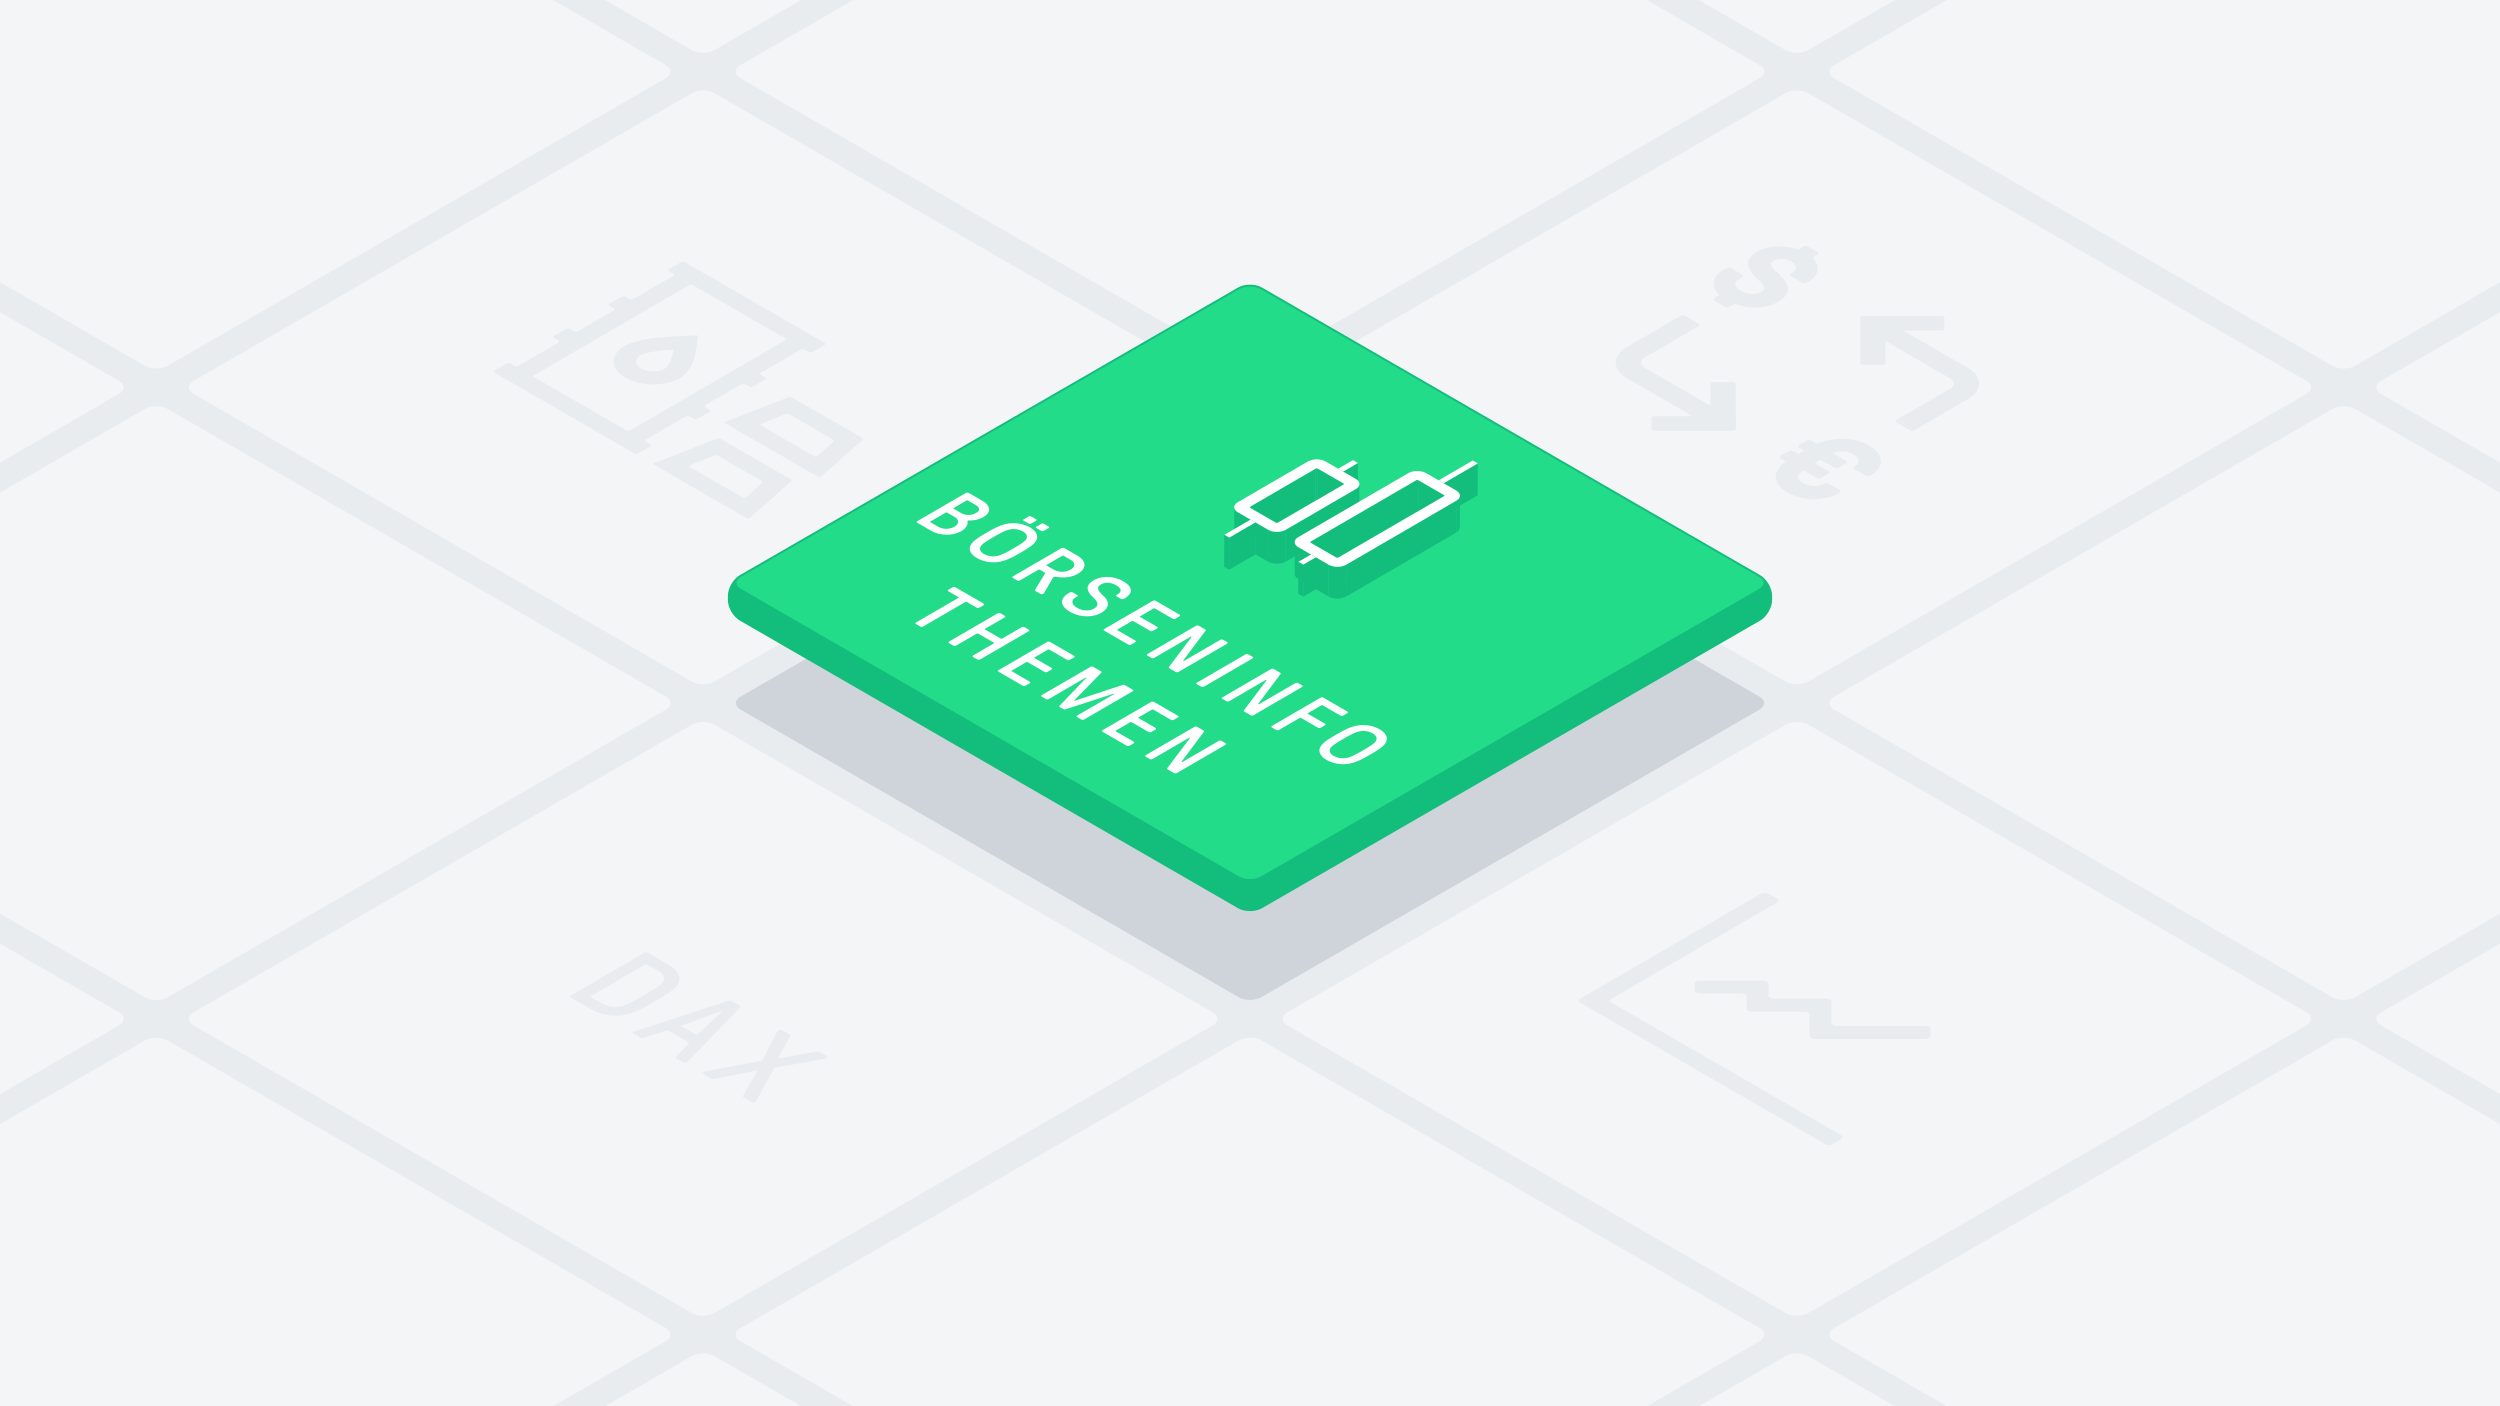 <svg xmlns="http://www.w3.org/2000/svg" viewBox="0 0 1920 1080"><defs><style>.cls-1{fill:#e9ecef;}.cls-2{fill:#f4f5f7;}.cls-3{fill:#ced4da;}.cls-4{fill:#13bd7c;}.cls-5,.cls-7{fill:none;stroke:#13bd7c;stroke-miterlimit:10;}.cls-5{stroke-width:2px;}.cls-6{fill:#22dc8a;}.cls-8{isolation:isolate;}.cls-9{fill:#fff;}</style></defs><g id="Background"><rect class="cls-1" x="-20" y="-20" width="1960" height="1120"/></g><g id="_L_Tile_Grid" data-name="[L] Tile Grid"><path class="cls-2" d="M951.34,765.94c4.763,2.75,12.557,2.75,17.32,0L1351.34,545c4.763-2.75,4.763-7.25,0-10L968.66,314.06c-4.763-2.75-12.557-2.75-17.32,0L568.66,535c-4.763,2.75-4.763,7.25,0,10Z"/><path class="cls-2" d="M531.34,523.453c4.763,2.75,12.557,2.75,17.32,0l382.68-220.94c4.763-2.75,4.763-7.25,0-10L548.66,71.573c-4.763-2.75-12.557-2.75-17.32,0L148.66,292.513c-4.763,2.75-4.763,7.25,0,10Z"/><path class="cls-2" d="M111.34,280.966c4.763,2.75,12.557,2.75,17.32,0L511.34,60.025c4.763-2.75,4.763-7.25,0-10L128.66-170.914c-4.763-2.75-12.557-2.75-17.32,0L-271.34,50.026c-4.763,2.75-4.763,7.25,0,10Z"/><path class="cls-2" d="M1371.34,1008.427c4.763,2.75,12.557,2.75,17.32,0l382.68-220.94c4.763-2.75,4.763-7.25,0-10l-382.68-220.94c-4.763-2.75-12.557-2.75-17.32,0L988.66,777.487c-4.763,2.75-4.763,7.25,0,10Z"/><path class="cls-2" d="M1791.34,1250.915c4.763,2.75,12.557,2.75,17.32,0l382.68-220.941c4.763-2.75,4.763-7.25,0-10l-382.68-220.94c-4.763-2.75-12.557-2.75-17.32,0l-382.68,220.941c-4.763,2.75-4.763,7.25,0,10Z"/><path class="cls-2" d="M531.34,1008.428c4.763,2.75,12.557,2.75,17.32,0L931.34,787.487c4.763-2.75,4.763-7.25,0-10L548.66,556.547c-4.763-2.75-12.557-2.75-17.32,0L148.66,777.488c-4.763,2.75-4.763,7.25,0,10Z"/><path class="cls-2" d="M111.34,765.941c4.763,2.75,12.557,2.75,17.32,0L511.34,545c4.763-2.75,4.763-7.25,0-10L128.66,314.06c-4.763-2.75-12.557-2.75-17.32,0L-271.34,535c-4.763,2.75-4.763,7.25,0,10Z"/><path class="cls-2" d="M-308.66,523.453c4.763,2.75,12.557,2.75,17.32,0L91.34,302.513c4.763-2.75,4.763-7.25,0-10L-291.34,71.573c-4.763-2.75-12.557-2.75-17.32,0l-382.68,220.94c-4.763,2.75-4.763,7.25,0,10Z"/><path class="cls-2" d="M951.34,1250.915c4.763,2.75,12.557,2.75,17.32,0l382.68-220.941c4.763-2.75,4.763-7.25,0-10L968.66,799.035c-4.763-2.75-12.557-2.75-17.32,0l-382.68,220.94c-4.763,2.75-4.763,7.25,0,10Z"/><path class="cls-2" d="M1371.34,1493.4c4.763,2.75,12.557,2.75,17.32,0l382.68-220.94c4.763-2.75,4.763-7.25,0-10l-382.68-220.94c-4.763-2.75-12.557-2.75-17.32,0l-382.68,220.94c-4.763,2.75-4.763,7.25,0,10Z"/><path class="cls-2" d="M111.34,1250.915c4.763,2.75,12.557,2.75,17.32,0l382.68-220.94c4.763-2.75,4.763-7.25,0-10L128.66,799.035c-4.763-2.75-12.557-2.75-17.32,0l-382.68,220.94c-4.763,2.75-4.763,7.25,0,10Z"/><path class="cls-2" d="M-308.66,1008.428c4.763,2.75,12.557,2.75,17.32,0L91.34,787.488c4.763-2.75,4.763-7.25,0-10l-382.68-220.94c-4.763-2.75-12.557-2.75-17.32,0l-382.68,220.94c-4.763,2.75-4.763,7.25,0,10Z"/><path class="cls-2" d="M531.34,1493.4c4.763,2.75,12.557,2.75,17.32,0l382.68-220.941c4.763-2.75,4.763-7.25,0-10l-382.68-220.94c-4.763-2.75-12.557-2.75-17.32,0l-382.68,220.94c-4.763,2.75-4.763,7.25,0,10Z"/><path class="cls-2" d="M1371.34,523.453c4.763,2.75,12.557,2.75,17.32,0l382.68-220.94c4.763-2.75,4.763-7.25,0-10L1388.66,71.573c-4.763-2.75-12.557-2.75-17.32,0L988.66,292.513c-4.763,2.75-4.763,7.25,0,10Z"/><path class="cls-2" d="M951.34,280.966c4.763,2.75,12.557,2.75,17.32,0L1351.34,60.025c4.763-2.75,4.763-7.25,0-10L968.66-170.914c-4.763-2.75-12.557-2.75-17.32,0L568.66,50.026c-4.763,2.75-4.763,7.25,0,10Z"/><path class="cls-2" d="M531.34,38.479c4.763,2.75,12.557,2.75,17.32,0L931.34-182.462c4.763-2.75,4.763-7.25,0-10L548.66-413.4c-4.763-2.75-12.557-2.75-17.32,0L148.66-192.461c-4.763,2.75-4.763,7.25,0,10Z"/><path class="cls-2" d="M1791.34,765.94c4.763,2.75,12.557,2.75,17.32,0L2191.34,545c4.763-2.75,4.763-7.25,0-10L1808.66,314.06c-4.763-2.75-12.557-2.75-17.32,0L1408.66,535c-4.763,2.75-4.763,7.25,0,10Z"/><path class="cls-2" d="M2211.34,1008.428c4.763,2.75,12.557,2.75,17.32,0l382.68-220.941c4.763-2.75,4.763-7.25,0-10l-382.68-220.94c-4.763-2.75-12.557-2.75-17.32,0l-382.68,220.94c-4.763,2.75-4.763,7.25,0,10Z"/><path class="cls-2" d="M1791.34,280.966c4.763,2.75,12.557,2.75,17.32,0L2191.34,60.025c4.763-2.75,4.763-7.25,0-10L1808.66-170.914c-4.763-2.75-12.557-2.75-17.32,0L1408.66,50.026c-4.763,2.75-4.763,7.25,0,10Z"/><path class="cls-2" d="M1371.34,38.479c4.763,2.75,12.557,2.75,17.32,0l382.68-220.941c4.763-2.75,4.763-7.25,0-10L1388.66-413.4c-4.763-2.75-12.557-2.75-17.32,0L988.66-192.461c-4.763,2.75-4.763,7.25,0,10Z"/><path class="cls-2" d="M2211.34,523.453c4.763,2.75,12.557,2.75,17.32,0l382.68-220.94c4.763-2.75,4.763-7.25,0-10L2228.66,71.573c-4.763-2.75-12.557-2.75-17.32,0l-382.68,220.94c-4.763,2.75-4.763,7.25,0,10Z"/></g><g id="_L_Central_Tile" data-name="[L] Central Tile"><path class="cls-3" d="M951.34,765.94c4.763,2.75,12.557,2.75,17.32,0L1351.34,545c4.763-2.75,4.763-7.25,0-10L968.66,314.06c-4.763-2.75-12.557-2.75-17.32,0L568.66,535c-4.763,2.75-4.763,7.25,0,10Z"/><path class="cls-4" d="M951.34,696.658c4.763,2.75,12.557,2.75,17.32,0l382.68-220.94c4.763-2.75,8.66-9.5,8.66-15v-3.094c0-5.5-3.9-12.25-8.66-15L968.66,221.684c-4.763-2.75-12.557-2.75-17.32,0L568.66,442.624c-4.763,2.75-8.66,9.5-8.66,15v3.094c0,5.5,3.9,12.25,8.66,15Z"/><path class="cls-5" d="M951.34,696.658c4.763,2.75,12.557,2.75,17.32,0l382.68-220.94c4.763-2.75,8.66-9.5,8.66-15v-3.094c0-5.5-3.9-12.25-8.66-15L968.66,221.684c-4.763-2.75-12.557-2.75-17.32,0L568.66,442.624c-4.763,2.75-8.66,9.5-8.66,15v3.094c0,5.5,3.9,12.25,8.66,15Z"/><path class="cls-6" d="M951.34,673.564c4.763,2.75,12.557,2.75,17.32,0l382.68-220.94c4.763-2.75,4.763-7.25,0-10L968.66,221.684c-4.763-2.75-12.557-2.75-17.32,0L568.66,442.624c-4.763,2.75-4.763,7.25,0,10Z"/><path class="cls-7" d="M951.34,673.564c4.763,2.75,12.557,2.75,17.32,0l382.68-220.94c4.763-2.75,4.763-7.25,0-10L968.66,221.684c-4.763-2.75-12.557-2.75-17.32,0L568.66,442.624c-4.763,2.75-4.763,7.25,0,10Z"/></g><g id="Icon"><path class="cls-1" d="M1481.482,788.7a2.088,2.088,0,0,1,1.235,1.738l.022,4.98c.007,1.357-1.87,2.492-4.25,2.47H1394a6.21,6.21,0,0,1-3.041-.729,2.089,2.089,0,0,1-1.236-1.741l-.09-15.991a2.178,2.178,0,0,0-1.268-1.763,6.006,6.006,0,0,0-3.01-.707h-39.672a6.233,6.233,0,0,1-3.048-.729,2.077,2.077,0,0,1-1.23-1.741l-.051-9a2.172,2.172,0,0,0-1.267-1.759,6.028,6.028,0,0,0-3.011-.711l-31.342-.062a6.218,6.218,0,0,1-3.047-.729,2.077,2.077,0,0,1-1.231-1.741l-.028-4.984c-.008-1.349,1.876-2.488,4.244-2.466h48.289a6.205,6.205,0,0,1,3.039.73,2.076,2.076,0,0,1,1.232,1.736l.051,9a2.177,2.177,0,0,0,1.268,1.762,5.993,5.993,0,0,0,3.01.707l39.679,0a6.2,6.2,0,0,1,3.044.727,2.068,2.068,0,0,1,1.227,1.739l.1,16a2.167,2.167,0,0,0,1.265,1.76,5.981,5.981,0,0,0,3.007.706l67.559.066A6.232,6.232,0,0,1,1481.482,788.7Z"/><path class="cls-1" d="M1364.393,689.852c1.666.963,1.669,2.537.013,3.5l-126.317,73.408c-1.656.962-1.647,2.532.019,3.494l175.585,101.374c1.666.962,1.669,2.536.02,3.494l-6.02,3.5a6.679,6.679,0,0,1-6.033,0L1213.97,770.257c-1.666-.962-1.675-2.54-.026-3.5l138.351-80.4a6.692,6.692,0,0,1,6.045,0Z"/><path class="cls-1" d="M634.865,810.955c.855.494.853,1.28.092,1.722a5.818,5.818,0,0,1-1.855.59l-37.3,6.587a3.645,3.645,0,0,0-1.017.295,2.328,2.328,0,0,0-.587.734l-13.184,24.229a2.239,2.239,0,0,1-.929,1.036,3.207,3.207,0,0,1-3.055,0l-5.791-3.343c-.766-.443-.851-.786-.346-1.67l10.17-17.842c.328-.589.333-.785.161-.884s-.51-.1-1.527.1l-30.685,6c-1.525.3-2.118.247-2.884-.195l-5.791-3.344c-.849-.49-.853-1.279-.092-1.721a5.544,5.544,0,0,1,1.868-.59l41.7-7.763a4.8,4.8,0,0,0,1.265-.343,1.519,1.519,0,0,0,.506-.59l11.25-21.627a2.705,2.705,0,0,1,1.006-1.08,3.338,3.338,0,0,1,2.972.048l5.453,3.148c.766.442.85.785.346,1.67l-8.648,15.876c-.17.292-.251.634-.079.734a2.8,2.8,0,0,0,1.267-.048l27.38-5.061c1.526-.295,2.118-.247,2.884.2Z"/><path class="cls-1" d="M528.5,815.092a4.637,4.637,0,0,1-1.178.98,2.951,2.951,0,0,1-2.636-.147l-4.935-2.85a1,1,0,0,1-.347-1.669l9.193-9.684c.588-.542.336-1.18-.43-1.622l-14.135-8.161a3.622,3.622,0,0,0-2.8-.244l-16.688,5.357a3.83,3.83,0,0,1-2.884-.2l-4.935-2.849c-.855-.494-.859-1.18-.263-1.526a7.652,7.652,0,0,1,1.689-.686l70.891-23.15a3.652,3.652,0,0,1,2.884.2l5.963,3.443c.766.442.936,1.128.347,1.669Zm5.745-20.6a1.249,1.249,0,0,0,1.6-.148l18.067-16.905c.254-.25.336-.394.163-.494l-.166-.1c-.172-.1-.42-.052-.852.1L523.93,787.471c-.844.291-.76.634-.249.929l10.56,6.1"/><path class="cls-1" d="M520.5,756.19c-2.352,3.933-9.626,8.353-17.492,12.924s-15.478,8.8-22.261,10.178c-8.81,1.769-18.579.538-26.241-3.886l-15.744-9.09a1.041,1.041,0,0,1-.012-1.968l55.814-32.435a3.754,3.754,0,0,1,3.4,0L513.7,741C521.364,745.426,523.522,751.081,520.5,756.19Zm-43.945,16.662c4.66-.837,11.854-4.914,18.115-8.552s13.269-7.815,14.7-10.517c1.6-3-.379-6.193-3.7-8.11l-8.511-4.914a1.733,1.733,0,0,0-1.692,0l-41.44,24.083c-.508.295-.506.685,0,.98l8.511,4.914a22.109,22.109,0,0,0,14.012,2.116"/><path class="cls-1" d="M557.219,325.185c-.727-.418-.709-1.01-.084-1.416a1.62,1.62,0,0,1,.381-.177l47.67-18.383a4.4,4.4,0,0,1,3.361.177L661.8,336.132c.843.531,1,1.327.316,1.946l-31.351,27.806a2.557,2.557,0,0,1-2.365.354,1.7,1.7,0,0,1-.383-.177Zm27.8.173c-.8.287-1.1.906-.6,1.371a1.2,1.2,0,0,0,.307.221l40.453,23.356a2.708,2.708,0,0,0,2.45.048.982.982,0,0,0,.3-.225l11.853-10.794c.683-.619.526-1.415-.317-1.946l-33.1-19.109a4.4,4.4,0,0,0-3.361-.177l-17.982,7.255"/><path class="cls-1" d="M522.924,290.033c-11.728,6.9-30.858,6.882-42.7.045s-11.9-17.938-.133-24.775a82.61,82.61,0,0,1,28.183-6.171c9.464-.885,17.749-1.173,18.13-1.173l9.583-.331-.542,5.551a66.72,66.72,0,0,1-1.958,10.509C532.64,279.594,529.006,285.256,522.924,290.033ZM492.4,283c5.095,2.942,13.279,2.941,18.341,0,.3-.177,3.539-2.057,5.737-10.8l.895-3.716-6.412.531c-14.845,1.526-18.31,3.185-18.614,3.362-5.062,2.942-5.042,7.678.053,10.62"/><path class="cls-1" d="M633.244,263.245a.936.936,0,0,1,.01,1.769l-9.134,5.308a3.377,3.377,0,0,1-3.055,0L618,268.553a3.375,3.375,0,0,0-3.054,0l-30.454,17.7a.936.936,0,0,0,.01,1.769l3.065,1.769a.937.937,0,0,1,.01,1.77l-9.135,5.308a3.378,3.378,0,0,1-3.054,0l-3.065-1.769a3.375,3.375,0,0,0-3.054,0L541.86,311.026a.936.936,0,0,0,.01,1.769l3.064,1.77a.936.936,0,0,1,.01,1.769l-9.134,5.308a3.375,3.375,0,0,1-3.054,0l-3.065-1.769a3.377,3.377,0,0,0-3.055,0l-30.447,17.694a.936.936,0,0,0,.01,1.769l3.065,1.77a.936.936,0,0,1,.01,1.769l-9.135,5.308a3.39,3.39,0,0,1-3.06,0L379.842,286.274a.939.939,0,0,1,0-1.773l9.134-5.309a3.383,3.383,0,0,1,3.055,0l3.071,1.773a3.38,3.38,0,0,0,3.055,0L428.6,263.272a.937.937,0,0,0-.01-1.77l-3.071-1.773a.936.936,0,0,1-.01-1.769l9.134-5.309a3.38,3.38,0,0,1,3.055,0l3.071,1.772a3.378,3.378,0,0,0,3.054,0L471.232,238.5a.936.936,0,0,0-.01-1.769l-3.071-1.773a.937.937,0,0,1-.01-1.77l9.135-5.308a3.381,3.381,0,0,1,3.054,0l3.071,1.773a3.377,3.377,0,0,0,3.055,0l30.453-17.7a.936.936,0,0,0-.01-1.77l-3.071-1.773a.936.936,0,0,1-.009-1.769l9.134-5.308a3.375,3.375,0,0,1,3.054,0ZM484.007,330.489,602.726,261.5a.937.937,0,0,0-.01-1.77l-70.494-40.7a3.381,3.381,0,0,0-3.054,0L410.449,288.021a.936.936,0,0,0,.01,1.769l70.493,40.7a3.377,3.377,0,0,0,3.055,0"/><path class="cls-1" d="M607.345,369.909,576,397.711a2.576,2.576,0,0,1-2.372.357,1.959,1.959,0,0,1-.376-.18l-70.8-40.876c-.732-.421-.706-1.012-.084-1.416a1.62,1.62,0,0,1,.381-.177l47.664-18.38a4.4,4.4,0,0,1,3.361.177l53.255,30.747C607.872,368.494,608.029,369.29,607.345,369.909Zm-36.937,12.227a2.7,2.7,0,0,0,2.45.048.975.975,0,0,0,.3-.225l11.852-10.793c.684-.619.527-1.415-.316-1.946l-33.1-19.109a4.4,4.4,0,0,0-3.361-.177l-17.982,7.254c-.8.288-1.1.907-.6,1.372a1.221,1.221,0,0,0,.307.221l40.453,23.355"/><g class="cls-8"><path class="cls-4" d="M1012.105,359.889l-.069,24.455a1.9,1.9,0,0,0-1.718.044l.069-24.455A1.9,1.9,0,0,1,1012.105,359.889Z"/><polygon class="cls-4" points="1031.547 362.208 1031.478 386.663 1027.609 384.429 1027.678 359.974 1031.547 362.208"/><polygon class="cls-4" points="1042.895 355.613 1042.826 380.068 1031.478 386.663 1031.547 362.208 1042.895 355.613"/><polygon class="cls-9" points="1042.895 355.613 1031.547 362.208 1027.678 359.974 1039.026 353.379 1042.895 355.613"/><polygon class="cls-4" points="1031.744 371.228 1031.675 395.683 1012.036 384.344 1012.105 359.889 1031.744 371.228"/><path class="cls-4" d="M1032.063,371.683l-.07,24.455a.54.54,0,0,0-.318-.455l.069-24.455A.544.544,0,0,1,1032.063,371.683Z"/><path class="cls-4" d="M1044.034,371.726l-.07,24.454c0,1.407-.928,2.812-2.776,3.886l.07-24.455C1043.105,374.537,1044.03,373.132,1044.034,371.726Z"/><polygon class="cls-4" points="1010.387 359.933 1010.318 384.388 960.213 413.506 960.283 389.051 1010.387 359.933"/><path class="cls-4" d="M959.821,414.041l.07-24.455a.664.664,0,0,1,.392-.535l-.07,24.455A.667.667,0,0,0,959.821,414.041Z"/><path class="cls-4" d="M947.848,414l.069-24.454c0,1.424.937,2.851,2.819,3.938l-.069,24.455C948.784,416.85,947.844,415.423,947.848,414Z"/><polygon class="cls-4" points="960.409 399.066 960.34 423.521 950.667 417.937 950.736 393.482 960.409 399.066"/><polygon class="cls-4" points="964.278 401.3 964.209 425.755 960.34 423.521 960.409 399.066 964.278 401.3"/><polygon class="cls-4" points="1041.258 375.611 1041.188 400.066 987.379 431.336 987.449 406.881 1041.258 375.611"/><polygon class="cls-4" points="973.951 406.885 973.882 431.34 964.209 425.755 964.278 401.3 973.951 406.885"/><path class="cls-4" d="M987.449,406.881l-.07,24.455a14.879,14.879,0,0,1-13.5,0l.069-24.455A14.881,14.881,0,0,0,987.449,406.881Z"/><path class="cls-9" d="M1041.22,367.792c3.735,2.157,3.755,5.659.038,7.819l-53.809,31.27a14.881,14.881,0,0,1-13.5,0l-9.673-5.585-3.869-2.234-9.673-5.584c-3.741-2.16-3.761-5.662-.044-7.822l53.809-31.271a14.883,14.883,0,0,1,13.5,0Zm-59.657,33.545,50.1-29.118c.5-.287.531-.729.077-.991l-19.639-11.339a1.9,1.9,0,0,0-1.718.044l-50.1,29.118c-.5.288-.524.734-.071,1l19.639,11.339a1.884,1.884,0,0,0,1.712-.048"/></g><g class="cls-8"><path class="cls-4" d="M1089.28,368.821l-.07,24.454a1.921,1.921,0,0,0-1.737.063l.07-24.455A1.918,1.918,0,0,1,1089.28,368.821Z"/><polygon class="cls-4" points="1108.722 371.139 1108.653 395.594 1104.777 393.364 1104.846 368.909 1108.722 371.139"/><polygon class="cls-4" points="1134.925 355.911 1134.856 380.366 1108.653 395.594 1108.722 371.139 1134.925 355.911"/><polygon class="cls-9" points="1134.925 355.911 1108.722 371.139 1104.846 368.909 1131.056 353.677 1134.925 355.911"/><polygon class="cls-4" points="1108.925 380.163 1108.856 404.618 1089.21 393.275 1089.28 368.821 1108.925 380.163"/><path class="cls-4" d="M1109.237,380.612l-.07,24.455a.532.532,0,0,0-.311-.449l.069-24.455A.533.533,0,0,1,1109.237,380.612Z"/><path class="cls-4" d="M1121.214,380.662l-.07,24.455c0,1.406-.928,2.811-2.775,3.884l.07-24.455C1120.285,383.473,1121.21,382.068,1121.214,380.662Z"/><polygon class="cls-4" points="1087.543 368.883 1087.473 393.338 1006.668 440.297 1006.737 415.842 1087.543 368.883"/><path class="cls-4" d="M1006.254,440.854l.07-24.455a.7.7,0,0,1,.413-.557l-.069,24.455A.7.7,0,0,0,1006.254,440.854Z"/><path class="cls-4" d="M994.277,440.8l.07-24.455c0,1.425.936,2.852,2.819,3.939l-.07,24.455C995.213,443.656,994.273,442.229,994.277,440.8Z"/><polygon class="cls-4" points="1006.832 425.869 1006.763 450.324 997.096 444.743 997.166 420.288 1006.832 425.869"/><polygon class="cls-4" points="1010.701 428.102 1010.632 452.557 1006.763 450.324 1006.832 425.869 1010.701 428.102"/><polygon class="cls-4" points="1118.439 384.546 1118.369 409.001 1033.809 458.142 1033.878 433.687 1118.439 384.546"/><polygon class="cls-4" points="1020.374 433.687 1020.304 458.142 1010.632 452.557 1010.701 428.102 1020.374 433.687"/><path class="cls-4" d="M1033.878,433.687l-.069,24.455a14.883,14.883,0,0,1-13.5,0l.07-24.455A14.881,14.881,0,0,0,1033.878,433.687Z"/><path class="cls-9" d="M1118.4,376.724c3.741,2.16,3.761,5.662.044,7.822l-84.561,49.141a14.881,14.881,0,0,1-13.5,0L1010.7,428.1l-3.869-2.233-9.666-5.581c-3.742-2.16-3.762-5.662-.045-7.822l84.561-49.142a14.881,14.881,0,0,1,13.5,0l9.667,5.581,3.863,2.238Zm-90.378,51.4,80.806-46.959c.507-.295.556-.744.1-1.006l-19.645-11.342a1.918,1.918,0,0,0-1.737.062l-80.806,46.959c-.507.3-.556.745-.1,1.007l19.645,11.342a1.918,1.918,0,0,0,1.737-.063"/></g><g class="cls-8"><polygon class="cls-9" points="1010.701 428.103 1000.952 433.768 997.082 431.535 1006.832 425.869 1010.701 428.103"/><polygon class="cls-4" points="1010.701 428.103 1010.632 452.557 1000.882 458.223 1000.952 433.768 1010.701 428.103"/><polygon class="cls-4" points="1000.952 433.768 1000.882 458.223 997.013 455.989 997.082 431.535 1000.952 433.768"/></g><g class="cls-8"><polygon class="cls-9" points="964.278 401.3 944.082 413.037 940.212 410.804 960.409 399.067 964.278 401.3"/><polygon class="cls-4" points="964.278 401.3 964.209 425.755 944.012 437.492 944.082 413.037 964.278 401.3"/><polygon class="cls-4" points="944.082 413.037 944.012 437.492 940.143 435.258 940.212 410.804 944.082 413.037"/></g><path class="cls-9" d="M743.072,400.451c.466,2.422-1.382,5.47-4.6,7.339-6.99,4.062-16.78,3.635-23.42-.2l-10.5-6.06a.694.694,0,0,1-.008-1.312l37.216-21.627a2.5,2.5,0,0,1,2.259,0l10.5,6.061c6.3,3.638,7.12,8.747.637,12.514a21.865,21.865,0,0,1-10.842,2.558C743.469,399.7,742.961,399.99,743.072,400.451Zm-22.658,4.025a13.017,13.017,0,0,0,12.5.1c3.781-2.2,3.87-5.474.295-7.539l-5.791-3.343a1.067,1.067,0,0,0-1.126,0l-11.672,6.782c-.336.2-.334.454,0,.649l5.791,3.343m21.836-20.049-9.756,5.669c-.336.2-.341.458,0,.653l5.791,3.343a11.5,11.5,0,0,0,11.314-.132c3.552-2.065,2.808-4.324-.429-6.193l-5.791-3.344a1.159,1.159,0,0,0-1.127,0"/><path class="cls-9" d="M786.172,399.924c-.511-.295-.507-.756,0-1.051l3.888-2.26a2.064,2.064,0,0,1,1.807,0l3.863,2.231a.56.56,0,0,1,.006,1.046l-3.888,2.26a1.97,1.97,0,0,1-1.814,0Z"/><path class="cls-9" d="M795.877,405.527c-.511-.295-.507-.756,0-1.051l3.889-2.26a2.064,2.064,0,0,1,1.807,0l3.863,2.231a.56.56,0,0,1,.006,1.046l-3.889,2.26a1.97,1.97,0,0,1-1.814,0Z"/><path class="cls-9" d="M795.6,415.487c-1.8,3.015-6.534,5.9-11.78,8.946s-10.207,5.8-15.4,6.849a26.242,26.242,0,0,1-18.062-2.654c-5.677-3.277-6.6-7.206-4.641-10.454,1.79-3.015,6.534-5.9,11.773-8.943s10.2-5.8,15.407-6.852a26.258,26.258,0,0,1,18.057,2.657C796.631,408.313,797.556,412.243,795.6,415.487Zm-29.757,11.5c3.452-.623,8.242-3.34,12.416-5.765s8.854-5.213,9.912-7.211.493-4.1-2.572-5.864a14.893,14.893,0,0,0-10.14-1.475c-3.439.623-8.235,3.344-12.409,5.769s-8.848,5.209-9.919,7.207-.479,4.1,2.585,5.864a14.868,14.868,0,0,0,10.127,1.475"/><path class="cls-9" d="M808.541,443.93l-6.726,11.534a1.644,1.644,0,0,1-.671.656,2.2,2.2,0,0,1-2.151-.066l-3.46-2c-.741-.428-.686-.918-.466-1.313l7.4-12.186c.17-.3.219-.66-.4-1.018l-3.467-2a1.154,1.154,0,0,0-1.126,0l-14.094,8.191a2.506,2.506,0,0,1-2.266,0l-3.122-1.8a.694.694,0,0,1-.007-1.313L815.2,420.99a2.5,2.5,0,0,1,2.259,0l10.216,5.9c6.582,3.8,7.188,9.632.083,13.76-4.852,2.82-10.507,3.274-16,2.456a4.453,4.453,0,0,0-2.552.1A1.7,1.7,0,0,0,808.541,443.93Zm.81-6.389a13.354,13.354,0,0,0,12.848-.1c4.117-2.393,3.584-5.441.124-7.439l-5.395-3.115a1.154,1.154,0,0,0-1.126,0l-11.843,6.882c-.336.195-.341.457,0,.653l5.395,3.114"/><path class="cls-9" d="M862.744,446.484c7.266,4.195,7.688,9.142,1.034,13.009l-.73.423a2.5,2.5,0,0,1-2.259,0l-3.122-1.8a.7.7,0,0,1-.007-1.313l.729-.424c3.388-1.968,2.921-4.523-1.107-6.849s-8.5-2.558-11.72-.689c-3.5,2.031-2.966,4.424,2.2,9.112,4.778,4.324,3.953,9.205-1.908,12.611-6.768,3.933-16.558,3.638-24.047-.686-7.776-4.489-8.2-10.159-1.041-14.32l.9-.524a2.506,2.506,0,0,1,2.266,0l3.179,1.836a.694.694,0,0,1,.008,1.312l-.9.524c-3.837,2.23-3.418,5.536,1.007,8.091,4.143,2.392,9.4,2.687,12.839.689,3.895-2.263,3.651-4.881-.84-9.046-5.175-4.751-5.48-9.175.661-12.743C846.6,441.8,855.765,442.455,862.744,446.484Z"/><path class="cls-9" d="M1034.705,546.42a.693.693,0,0,1,.014,1.309l-3.1,1.8a2.5,2.5,0,0,1-2.265,0l-13.5-7.8a1.158,1.158,0,0,0-1.132,0l-10.15,5.9c-.336.195-.341.457,0,.656l12.878,7.435a.694.694,0,0,1,.007,1.312l-3.1,1.8a2.5,2.5,0,0,1-2.26,0L999.217,551.4a1.16,1.16,0,0,0-1.133,0L982.3,560.575a2.5,2.5,0,0,1-2.266,0l-3.122-1.8a.694.694,0,0,1-.007-1.313l37.215-21.627a2.5,2.5,0,0,1,2.259,0Z"/><g class="cls-8"><path class="cls-9" d="M999.915,526.334a.693.693,0,0,1,.014,1.309L962.714,549.27a2.506,2.506,0,0,1-2.266,0l-4.7-2.717c-.626-.361-.685-.66-.236-1.246l16.954-22.478c.291-.362.284-.491.111-.59a.713.713,0,0,0-.674.066l-27.853,16.186a2.5,2.5,0,0,1-2.265,0l-2.893-1.669a.7.7,0,0,1-.007-1.313L976.1,513.882a2.5,2.5,0,0,1,2.259,0l4.706,2.716c.626.362.691.657.236,1.246L966.57,540.194c-.284.358-.283.491-.111.59a.716.716,0,0,0,.674-.066l27.631-16.058a2.5,2.5,0,0,1,2.259,0Z"/><path class="cls-9" d="M961.9,504.383a.692.692,0,0,1,.014,1.308l-37.216,21.628a2.5,2.5,0,0,1-2.265,0l-3.122-1.8a.694.694,0,0,1-.008-1.312l37.216-21.627a2.5,2.5,0,0,1,2.259,0Z"/><path class="cls-9" d="M942.313,493.077a.693.693,0,0,1,.014,1.309l-37.216,21.627a2.5,2.5,0,0,1-2.265,0l-4.712-2.72c-.619-.358-.678-.656-.23-1.243l16.955-22.478c.284-.365.283-.49.111-.59a.716.716,0,0,0-.674.066l-27.853,16.187a2.518,2.518,0,0,1-2.266,0l-2.9-1.674a.692.692,0,0,1,0-1.308l37.215-21.628a2.5,2.5,0,0,1,2.253,0l4.712,2.721c.625.361.684.652.236,1.246l-16.726,22.346c-.285.357-.284.49-.111.589a.726.726,0,0,0,.674-.066L937.162,491.4a2.5,2.5,0,0,1,2.259,0Z"/></g><path class="cls-9" d="M905.882,472.044a.691.691,0,0,1,.008,1.305l-3.1,1.8a2.5,2.5,0,0,1-2.259,0l-13.51-7.8a1.17,1.17,0,0,0-1.133,0l-10.149,5.9c-.336.195-.335.461,0,.656l12.884,7.439a.694.694,0,0,1,.007,1.312l-3.1,1.8a2.5,2.5,0,0,1-2.259,0l-12.884-7.439a1.17,1.17,0,0,0-1.133,0l-11,6.392c-.336.2-.328.457.01.653l13.619,7.862a.7.7,0,0,1,.007,1.313l-3.1,1.8a2.5,2.5,0,0,1-2.265,0L848.085,484.4a.7.7,0,0,1-.008-1.313l37.216-21.627a2.5,2.5,0,0,1,2.259,0Z"/><path class="cls-9" d="M1064.153,570.535c-1.8,3.015-6.534,5.9-11.78,8.947s-10.207,5.8-15.4,6.849a26.252,26.252,0,0,1-18.063-2.654c-5.676-3.277-6.608-7.211-4.641-10.454,1.79-3.016,6.528-5.9,11.768-8.947s10.206-5.8,15.412-6.849a26.247,26.247,0,0,1,18.057,2.658C1065.182,563.362,1066.108,567.291,1064.153,570.535Zm-29.756,11.5c3.452-.623,8.241-3.34,12.415-5.765s8.855-5.212,9.913-7.21.492-4.1-2.572-5.865a14.894,14.894,0,0,0-10.14-1.475c-3.446.62-8.235,3.344-12.409,5.769s-8.855,5.205-9.919,7.207-.48,4.1,2.585,5.865a14.873,14.873,0,0,0,10.127,1.474"/><path class="cls-9" d="M824.774,503.6a.694.694,0,0,1,.007,1.312l-3.1,1.8a2.5,2.5,0,0,1-2.265,0l-13.5-7.8a1.15,1.15,0,0,0-1.133,0l-10.149,5.9c-.336.2-.335.454.01.653l12.878,7.435a.7.7,0,0,1,.008,1.312l-3.1,1.8a2.506,2.506,0,0,1-2.266,0l-12.878-7.436a1.16,1.16,0,0,0-1.133,0l-10.992,6.389c-.336.2-.341.457,0,.656l13.618,7.863a.694.694,0,0,1,.007,1.312l-3.1,1.8a2.5,2.5,0,0,1-2.266,0L766.97,515.951a.694.694,0,0,1-.008-1.312l37.216-21.627a2.5,2.5,0,0,1,2.265,0Z"/><path class="cls-9" d="M789.984,483.509a.694.694,0,0,1,.007,1.312l-37.215,21.627a2.506,2.506,0,0,1-2.266,0l-3.122-1.8a.692.692,0,0,1,0-1.308l15.788-9.175c.336-.2.335-.461,0-.656l-11.92-6.882a1.165,1.165,0,0,0-1.133,0L734.33,495.8a2.5,2.5,0,0,1-2.265,0l-3.122-1.8a.693.693,0,0,1,0-1.309l37.215-21.627a2.5,2.5,0,0,1,2.259,0l3.122,1.8a.694.694,0,0,1,.008,1.312L756.6,482.856c-.336.2-.328.457.01.653l11.92,6.882a1.156,1.156,0,0,0,1.127,0L784.6,481.71a2.5,2.5,0,0,1,2.26,0Z"/><path class="cls-9" d="M755.366,463.522a.694.694,0,0,1,.007,1.312l-3.1,1.8a2.506,2.506,0,0,1-2.266,0l-7.489-4.324a1.15,1.15,0,0,0-1.133,0l-32.42,18.84a2.5,2.5,0,0,1-2.265,0l-3.123-1.8a.694.694,0,0,1-.007-1.312l32.42-18.841c.343-.2.341-.457,0-.652l-7.553-4.361a.692.692,0,0,1,0-1.309l3.1-1.8a2.493,2.493,0,0,1,2.26,0Z"/><path class="cls-9" d="M869.837,529.612a.694.694,0,0,1,.007,1.312l-37.215,21.627a2.506,2.506,0,0,1-2.266,0l-3.007-1.736a.694.694,0,0,1-.008-1.312l28.31-16.452c.165-.1.164-.229.049-.3a.724.724,0,0,0-.452,0l-36.64,11.892a2.448,2.448,0,0,1-2.158-.129l-2.381-1.375c-.626-.362-.736-.756-.23-1.25l20.41-21.262c.057-.1.114-.2,0-.266a.561.561,0,0,0-.5.034l-28.309,16.451a2.5,2.5,0,0,1-2.266,0l-3.007-1.736a.694.694,0,0,1-.007-1.312l37.215-21.627a2.5,2.5,0,0,1,2.265,0l5.791,3.343c.62.358.73.752.23,1.242l-20.533,21.008a.173.173,0,0,0,.059.291.648.648,0,0,0,.51.037l36.194-11.965a2.446,2.446,0,0,1,2.152.132Z"/><path class="cls-9" d="M941.057,570.731a.694.694,0,0,1,.008,1.312L903.849,593.67a2.5,2.5,0,0,1-2.265,0l-4.712-2.721c-.626-.361-.678-.656-.223-1.246L913.6,567.226c.278-.362.283-.491.111-.59a.739.739,0,0,0-.687.066l-27.853,16.186a2.5,2.5,0,0,1-2.259,0l-2.9-1.673a.7.7,0,0,1-.007-1.313l37.215-21.627a2.518,2.518,0,0,1,2.266,0L924.2,561c.626.361.678.656.236,1.245L907.7,584.591c-.278.362-.277.494-.1.594a.737.737,0,0,0,.674-.067L935.9,569.061a2.5,2.5,0,0,1,2.265,0Z"/><path class="cls-9" d="M904.627,549.7a.692.692,0,0,1,0,1.308l-3.1,1.8a2.5,2.5,0,0,1-2.259,0l-13.51-7.8a1.157,1.157,0,0,0-1.133,0l-10.149,5.9c-.336.2-.329.457.01.652L887.369,559a.7.7,0,0,1,.007,1.312l-3.1,1.8a2.506,2.506,0,0,1-2.266,0l-12.884-7.439a1.17,1.17,0,0,0-1.133,0L857,561.066c-.336.2-.334.461,0,.656l13.619,7.863a.694.694,0,0,1,.007,1.312l-3.1,1.8a2.5,2.5,0,0,1-2.265,0l-18.446-10.65a.692.692,0,0,1,0-1.308l37.216-21.627a2.5,2.5,0,0,1,2.259,0Z"/><path class="cls-1" d="M1412.89,376.475a.988.988,0,0,1,.529,1.047,1.486,1.486,0,0,1-.9,1.172,32.57,32.57,0,0,1-9.328,3.587,42.965,42.965,0,0,1-10.386,1.065,44.108,44.108,0,0,1-10.566-1.411,39.4,39.4,0,0,1-9.5-3.792L1372.5,378c-.081-.046-.162-.092-.242-.139a21,21,0,0,1-6.363-5.409,10.4,10.4,0,0,1-2.172-5.935,10.678,10.678,0,0,1,1.768-5.916,19.381,19.381,0,0,1,4.9-5.154,14.784,14.784,0,0,0,1.458-.847l-4.488-2.592a1.037,1.037,0,0,1-.6-1c-.081-.7.628-1.371,1.792-1.567l5.277-3.067a3.206,3.206,0,0,1,1.8-.394,3.668,3.668,0,0,1,1.726.35l3.39,1.957a.487.487,0,0,0,.2.211,1.052,1.052,0,0,0,.365.117,1,1,0,0,0,.412-.239l3.368-1.958c.021-.011.413-.239-.079-.523l-3.543-2.046a1.024,1.024,0,0,1-.6-1c-.048-.542.44-1,1.227-1.283l5.5-3.2a3.206,3.206,0,0,1,1.8-.394,3.681,3.681,0,0,1,1.726.35l4.483,2.588a1,1,0,0,0,.412-.24,48.137,48.137,0,0,1,29.342-2.481,36.745,36.745,0,0,1,9.867,3.786l.308.175a21.587,21.587,0,0,1,6.443,5.413,11.22,11.22,0,0,1,2.542,6.068,9.88,9.88,0,0,1-1.8,6.023,18.327,18.327,0,0,1-6.168,5.419,4.374,4.374,0,0,1-2.027.52,3.489,3.489,0,0,1-1.8-.306l-8.626-4.98a.887.887,0,0,1-.533-1.044,2.144,2.144,0,0,1,.9-1.172c1.946-1.22,2.949-2.853,2.787-4.5-.246-1.639-1.472-3.163-3.5-4.332-.152-.088-.307-.173-.468-.257-.239-.169-.491-.33-.753-.481-3.7-2.14-9.594-2.455-13.929-.669-.374.218-.417.413-.219.609l9.411,5.433a1.044,1.044,0,0,1,.6,1,1.167,1.167,0,0,1-.663,1.043l-5.506,3.2a3.2,3.2,0,0,1-1.8.388,3.7,3.7,0,0,1-1.733-.347l-9.9-5.717a1.333,1.333,0,0,0-1.2-.089l-3.109,1.806c-.564.329-.563.631,0,.955l9.756,5.633a1.044,1.044,0,0,1,.61,1,1.172,1.172,0,0,1-.668,1.047l-5.5,3.2a3.218,3.218,0,0,1-1.805.39,3.675,3.675,0,0,1-1.727-.35l-9.111-5.26a.54.54,0,0,0-.227-.225,1.406,1.406,0,0,0-.417-.147,3.97,3.97,0,0,0-1.39.807c-1.979,1.069-3.1,2.547-3.241,4.11a7.767,7.767,0,0,0,3.988,4.645,19.155,19.155,0,0,0,8.027,2.292,16.286,16.286,0,0,0,7.768-1.629,5.682,5.682,0,0,1,1.875-.439,2.94,2.94,0,0,1,1.841.284Z"/><path class="cls-1" d="M1456.472,322.435l-.038.022,13.783,7.958a3.871,3.871,0,0,1-3.416-.018l-10.356-5.979a1.065,1.065,0,0,1-.011-2Z"/><path class="cls-1" d="M1319.993,226.605l-.419-.9a14.1,14.1,0,0,1-3-4.847,9.47,9.47,0,0,1-.326-4.869c.624-3.2,3.2-6.267,7.276-8.593l2.544-1.478a3.373,3.373,0,0,1,1.652-.391,3.22,3.22,0,0,1,1.8.391l8.625,4.98a1.171,1.171,0,0,1,.687.955,1.132,1.132,0,0,1-.669,1.047l-2.543,1.478c-1.91,1.109-2.951,2.588-2.872,4.154.281,1.663,1.561,3.218,3.61,4.4.2.116.408.228.623.336.19.126.388.248.591.365a18.188,18.188,0,0,0,7.753,2.16,14.319,14.319,0,0,0,7.24-1.633c1.757-.889,2.615-2.26,2.27-3.627a15.173,15.173,0,0,0-4.314-5.526,34.171,34.171,0,0,1-5.32-5.717,13.219,13.219,0,0,1-2.59-5.611,7.631,7.631,0,0,1,1.172-5.392,14.55,14.55,0,0,1,5.382-4.874,28.914,28.914,0,0,1,6.666-2.742,40.164,40.164,0,0,1,7.572-1.346,42.169,42.169,0,0,1,7.924.107,47.3,47.3,0,0,1,8.009,1.589l1.389.324a1.925,1.925,0,0,0,1.163-.284l3.1-1.8a4.009,4.009,0,0,1,3.462,0l7.343,4.239a1.08,1.08,0,0,1,.011,2.005l-2.956,1.718c-.6.346-.6.866-.067,1.563a13.1,13.1,0,0,1,2.768,4.633,8.658,8.658,0,0,1,.211,4.678,10.753,10.753,0,0,1-2.227,4.431,17.316,17.316,0,0,1-4.707,3.874l-1.307.76a3.384,3.384,0,0,1-1.652.39,3.236,3.236,0,0,1-1.81-.39l-8.772-5.065a1.081,1.081,0,0,1-.012-2.006l1.307-.759c1.719-1,2.653-2.37,2.537-3.782-.009-1.7-1.221-3.306-3.252-4.523q-.245-.162-.506-.314a15.153,15.153,0,0,0-6.945-1.776,12.522,12.522,0,0,0-6.445,1.526c-1.649.87-2.284,2.194-1.635,3.436a12.568,12.568,0,0,0,3.48,4.3,61.33,61.33,0,0,1,6.042,6.179,13.311,13.311,0,0,1,3.223,6.152,8.472,8.472,0,0,1-1.2,5.765c-3.616,5.327-11.855,9.109-21.645,9.872a46.049,46.049,0,0,1-16.68-2.3,5.928,5.928,0,0,0-1.472-.372,1.27,1.27,0,0,0-.9.523l-2.88,1.674a3.351,3.351,0,0,1-1.646.394,3.517,3.517,0,0,1-1.8-.394l-8.211-4.741a1.17,1.17,0,0,1-.686-.954,1.136,1.136,0,0,1,.675-1.044l2.81-1.632C1319.805,227.144,1320.033,226.886,1319.993,226.605Z"/><path class="cls-1" d="M1333.217,329.44c-.034.847-1.15,1.459-2.506,1.412l-59.992,0a3.541,3.541,0,0,1-1.681-.418,1.3,1.3,0,0,1-.733-.975l-.041-8.482c.034-.759,1.08-1.368,2.391-1.39h29.211L1249.471,290.5c-11.454-6.613-11.514-17.355-.135-23.968l41.2-23.942a3.863,3.863,0,0,1,3.45,0l10.362,5.983a1.062,1.062,0,0,1,.011,2l-41.161,23.92c-3.818,2.219-3.76,5.809.045,8.006l50.356,29.073-.019-16.875c.034-.76,1.081-1.368,2.392-1.39l14.643,0a3.549,3.549,0,0,1,1.683.42,1.283,1.283,0,0,1,.731.974Z"/><path class="cls-1" d="M1448.017,261.9l.172,16.875c-.034.759-1.081,1.368-2.392,1.39l-14.643,0a3.537,3.537,0,0,1-1.683-.42,1.28,1.28,0,0,1-.731-.973l-.189-34.75c.028-.763,1.074-1.371,2.4-1.393h59.986a3.54,3.54,0,0,1,1.683.421,1.28,1.28,0,0,1,.731.973l.009,8.456c-.04.763-1.087,1.371-2.4,1.394h-29.21l49.57,28.619c11.448,6.61,11.509,17.351.174,23.983l-41.237,23.964-13.785-8,41.161-23.92c3.818-2.219,3.76-5.8-.045-8Z"/></g></svg>